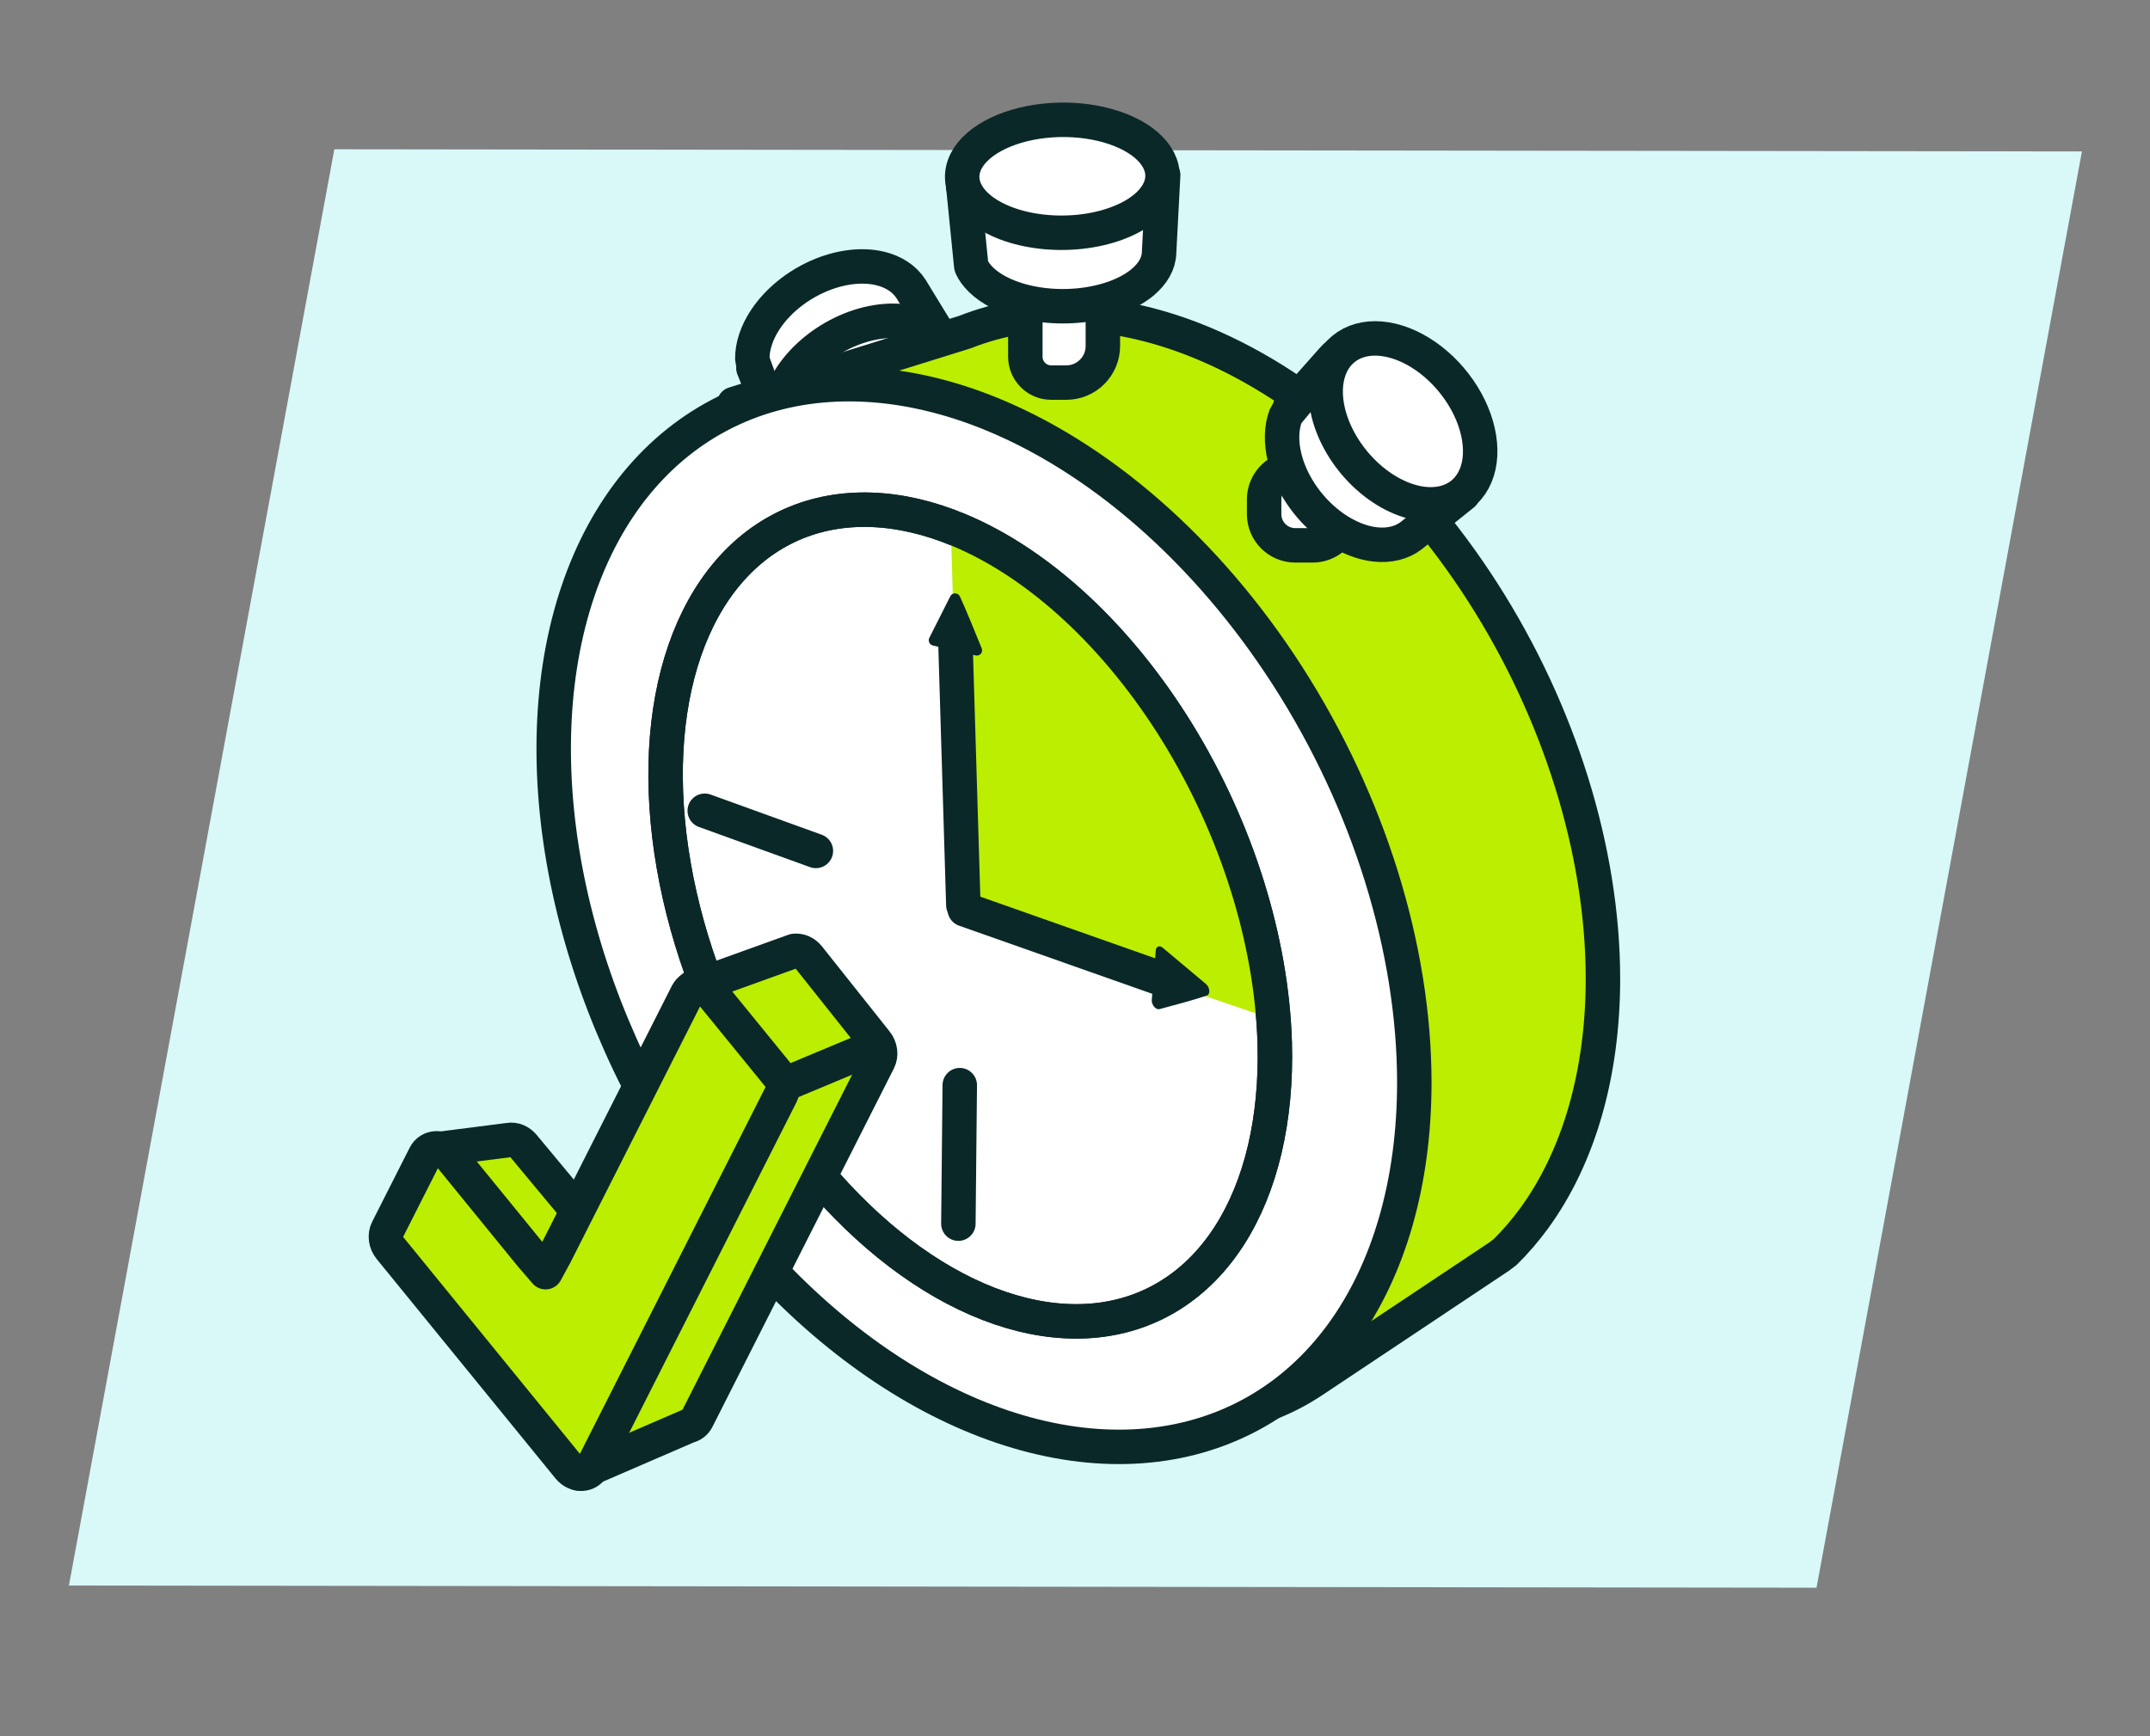<svg width="156" height="126" viewBox="0 0 156 126" fill="none" xmlns="http://www.w3.org/2000/svg">
<rect x="0" y="0" width="156" height="126" fill="#808080" stroke="none"/>
<g clip-path="url(#clip0_4443_16611)">
<path d="M5 115.067L131.803 115.225L151.062 10.989L24.259 10.833L5 115.067Z" fill="#D9F8F8"/>
<path d="M59.338 20.061C60.896 19.371 62.521 19.163 63.859 19.482C64.856 19.721 65.638 20.242 66.108 20.978L68.614 25.082L67.358 24.479C67.36 24.775 67.328 25.082 67.259 25.395C67.044 26.38 66.487 27.387 65.659 28.288C64.83 29.19 63.768 29.946 62.607 30.46C61.445 30.975 60.236 31.225 59.132 31.179C58.815 31.166 58.511 31.127 58.221 31.066L59.453 33.085L58.067 32.648C57.294 32.405 56.674 31.809 56.381 31.028L54.664 26.704L55.398 28.397C55.368 28.223 54.59 26.265 54.587 26.081C54.57 25.144 54.906 24.128 55.552 23.161C56.419 21.866 57.781 20.751 59.338 20.061Z" fill="white" stroke="#0B2828" stroke-width="2.5" stroke-linecap="round" stroke-linejoin="round"/>
<path d="M57.669 28.354C57.271 29.254 57.179 30.147 57.404 30.919C57.628 31.692 58.16 32.308 58.931 32.692C59.702 33.075 60.678 33.207 61.736 33.072C62.794 32.937 63.886 32.541 64.873 31.933C65.861 31.326 66.701 30.534 67.286 29.659C68.07 28.485 68.341 27.244 68.04 26.209C67.739 25.174 66.891 24.429 65.681 24.139C64.778 23.922 63.722 23.97 62.647 24.276C61.571 24.582 60.524 25.133 59.638 25.858C58.752 26.584 58.067 27.453 57.669 28.354Z" fill="#BBEE00" stroke="#0B2828" stroke-width="2.5" stroke-linecap="round" stroke-linejoin="round"/>
<path d="M57.43 27.296C56.752 28.311 56.4 29.377 56.417 30.361C56.435 31.344 56.822 32.2 57.529 32.82C58.236 33.441 59.232 33.798 60.391 33.846C61.55 33.894 62.819 33.631 64.039 33.091C65.258 32.551 66.374 31.758 67.243 30.811C68.112 29.865 68.697 28.808 68.924 27.774C69.15 26.74 69.007 25.776 68.514 25.003C68.021 24.23 67.199 23.684 66.152 23.433C64.748 23.098 63.041 23.316 61.406 24.04C59.771 24.765 58.341 25.935 57.43 27.296Z" fill="white" stroke="#0B2828" stroke-width="2.5" stroke-linecap="round" stroke-linejoin="round"/>
<path d="M107.585 42.98C102.009 34.281 94.449 27.675 86.564 24.611C80.682 22.333 74.933 22.152 70.043 24.09L53.265 29.317L61.703 30.727C60.686 32.152 59.809 33.747 59.093 35.499C56.843 41 56.255 47.784 57.403 54.993C58.551 62.202 61.384 69.513 65.543 76.001C69.702 82.489 75.001 87.862 80.769 91.443C82.429 92.473 84.107 93.336 85.784 94.038L72.662 99.549L81.191 102.214C85.95 103.701 91.126 102.958 95.274 100.193L108.782 91.188L109.21 90.864C109.955 90.126 110.653 89.32 111.296 88.441C114.563 83.972 116.307 77.906 116.307 71.009C116.298 61.758 113.161 51.678 107.585 42.98Z" fill="#BBEE00" stroke="#0B2828" stroke-width="2.5" stroke-linecap="round" stroke-linejoin="round"/>
<path d="M96.276 63.99C94.236 57.431 90.784 51.162 86.354 45.977C81.925 40.792 76.718 36.925 71.392 34.863C64.252 32.099 57.405 32.775 52.357 36.74C47.309 40.706 44.474 47.637 44.474 56.01C44.474 62.256 46.053 68.973 49.012 75.313C51.971 81.652 56.177 87.33 61.098 91.626C66.019 95.922 71.433 98.644 76.657 99.45C81.88 100.254 86.678 99.105 90.444 96.146C94.209 93.189 96.773 88.555 97.811 82.831C98.849 77.107 98.315 70.551 96.276 63.99Z" fill="white" stroke="#0B2828" stroke-width="2.5" stroke-linecap="round" stroke-linejoin="round"/>
<path d="M93.463 49.111C87.608 39.979 79.671 33.043 71.392 29.826C65.217 27.434 59.181 27.244 54.047 29.279C48.913 31.314 44.913 35.482 42.55 41.257C40.188 47.032 39.571 54.155 40.776 61.724C41.981 69.293 44.956 76.969 49.322 83.781C53.689 90.593 59.252 96.235 65.309 99.994C71.365 103.752 77.643 105.46 83.347 104.898C89.053 104.338 93.928 101.534 97.359 96.842C100.789 92.15 102.62 85.781 102.62 78.54C102.611 68.828 99.317 58.244 93.463 49.111Z" fill="white" stroke="#0B2828" stroke-width="2.5" stroke-linecap="round" stroke-linejoin="round"/>
<path d="M85.452 53.205C81.16 46.23 75.46 40.932 69.603 38.475C65.233 36.648 61.009 36.503 57.464 38.057C53.918 39.611 51.211 42.795 49.684 47.206C48.158 51.617 47.881 57.058 48.888 62.839C49.894 68.62 52.14 74.483 55.34 79.686C58.541 84.889 62.553 89.198 66.869 92.07C71.185 94.94 75.611 96.244 79.587 95.816C83.564 95.387 86.912 93.246 89.209 89.662C91.506 86.078 92.648 81.214 92.492 75.683C92.274 68.265 89.743 60.181 85.452 53.205Z" fill="white" stroke="#0B2828" stroke-width="2.5" stroke-linecap="round" stroke-linejoin="round"/>
<path d="M74.397 16.514H80.022V25.112C80.022 26.576 78.833 27.765 77.369 27.765H76.273C75.237 27.765 74.397 26.924 74.397 25.889V16.514Z" fill="white" stroke="#0B2828" stroke-width="2.5" stroke-linecap="round" stroke-linejoin="round"/>
<path d="M78.435 22.153C80.24 21.956 81.838 21.364 82.881 20.507C83.657 19.867 84.081 19.113 84.1 18.341L84.397 12.707L83.588 13.742C83.424 13.517 83.224 13.3 82.987 13.095C82.242 12.451 81.173 11.948 79.915 11.649C78.658 11.35 77.268 11.268 75.922 11.415C74.576 11.562 73.334 11.93 72.352 12.474C72.07 12.63 71.814 12.799 71.584 12.979L71.584 10.887L70.562 11.855C69.993 12.395 69.759 13.13 69.926 13.856L70.471 19.291L70.495 19.368C70.564 19.514 70.648 19.657 70.748 19.798C71.254 20.513 72.126 21.125 73.254 21.557C74.766 22.136 76.63 22.35 78.435 22.153Z" fill="white" stroke="#0B2828" stroke-width="2.5" stroke-linecap="round" stroke-linejoin="round"/>
<path d="M78.402 16.817C80.296 16.61 81.975 15.988 83.07 15.088C83.885 14.416 84.33 13.625 84.35 12.814C84.37 12.003 83.963 11.21 83.181 10.533C82.399 9.857 81.276 9.328 79.956 9.014C78.636 8.7 77.177 8.615 75.764 8.769C74.35 8.923 73.046 9.31 72.016 9.881C70.985 10.451 70.275 11.18 69.975 11.974C69.675 12.768 69.799 13.593 70.331 14.344C70.862 15.094 71.778 15.737 72.962 16.191C74.55 16.799 76.507 17.023 78.402 16.817Z" fill="white" stroke="#0B2828" stroke-width="2.5" stroke-linecap="round" stroke-linejoin="round"/>
<path d="M93.988 39.578H95.239C96.172 39.578 97.01 39.006 97.349 38.137L99.599 32.377L93.395 34.061C92.408 34.329 91.723 35.224 91.723 36.247V37.313C91.723 38.564 92.737 39.578 93.988 39.578Z" fill="white" stroke="#0B2828" stroke-width="2.5" stroke-linecap="round" stroke-linejoin="round"/>
<path d="M95.722 37.429C96.952 38.607 98.41 39.355 99.776 39.509C100.795 39.623 101.708 39.399 102.4 38.867L106.152 35.858L104.765 35.999C104.868 35.721 104.942 35.421 104.984 35.103C105.116 34.104 104.934 32.968 104.461 31.839C103.989 30.709 103.247 29.638 102.329 28.759C101.411 27.881 100.359 27.235 99.306 26.903C99.002 26.807 98.703 26.74 98.411 26.699L100.255 25.219L98.803 25.159C97.993 25.125 97.208 25.474 96.666 26.11L93.583 29.593L94.848 28.25C94.761 28.404 93.364 29.981 93.298 30.153C92.964 31.028 92.935 32.097 93.214 33.226C93.589 34.74 94.491 36.251 95.722 37.429Z" fill="white" stroke="#0B2828" stroke-width="2.5" stroke-linecap="round" stroke-linejoin="round"/>
<path d="M97.973 32.078C98.56 33.061 99.358 33.935 100.265 34.588C101.173 35.242 102.149 35.645 103.072 35.748C104.308 35.886 105.36 35.474 105.995 34.603C106.629 33.731 106.796 32.472 106.457 31.102C106.204 30.08 105.684 29.05 104.961 28.143C104.239 27.236 103.346 26.492 102.397 26.006C101.448 25.519 100.485 25.312 99.63 25.411C98.774 25.509 98.065 25.908 97.591 26.558C97.118 27.208 96.901 28.079 96.969 29.062C97.037 30.044 97.387 31.094 97.973 32.078Z" fill="#BBEE00" stroke="#0B2828" stroke-width="2.5" stroke-linecap="round" stroke-linejoin="round"/>
<path d="M99.018 34.389C100.31 35.626 101.841 36.411 103.276 36.573C104.345 36.692 105.304 36.458 106.03 35.898C106.757 35.339 107.218 34.481 107.357 33.432C107.495 32.383 107.304 31.19 106.808 30.004C106.312 28.819 105.533 27.694 104.57 26.771C103.606 25.849 102.502 25.17 101.395 24.822C100.289 24.474 99.231 24.471 98.355 24.814C97.479 25.157 96.824 25.83 96.474 26.749C96.123 27.668 96.092 28.791 96.385 29.976C96.78 31.565 97.727 33.152 99.018 34.389Z" fill="white" stroke="#0B2828" stroke-width="2.5" stroke-linecap="round" stroke-linejoin="round"/>
<path d="M84.667 53.503C80.588 47.111 74.524 41.272 68.999 38.499L69.782 66.239L91.944 73.825C91.251 67.003 88.69 59.81 84.667 53.503Z" fill="#BBEE00"/>
<path d="M69.639 78.752L69.538 88.803" stroke="#0B2828" stroke-width="2.5" stroke-linecap="round" stroke-linejoin="round"/>
<path d="M59.199 61.754L51.134 58.838" stroke="#0B2828" stroke-width="2.5" stroke-linecap="round" stroke-linejoin="round"/>
<path d="M85.452 53.205C81.16 46.23 75.46 40.932 69.603 38.475C65.233 36.648 61.009 36.503 57.464 38.057C53.918 39.611 51.211 42.795 49.684 47.206C48.158 51.617 47.881 57.058 48.888 62.839C49.894 68.62 52.14 74.483 55.34 79.686C58.541 84.889 62.553 89.198 66.869 92.07C71.185 94.94 75.611 96.244 79.587 95.816C83.564 95.387 86.912 93.246 89.209 89.662C91.506 86.078 92.648 81.214 92.492 75.683C92.274 68.265 89.743 60.181 85.452 53.205Z" stroke="#0B2828" stroke-width="2.5" stroke-linecap="round" stroke-linejoin="round"/>
<path d="M69.331 46.849L69.898 65.681" stroke="#0B2828" stroke-width="2.5" stroke-linecap="round" stroke-linejoin="round"/>
<path d="M84.41 71.081L69.999 65.998" stroke="#0B2828" stroke-width="2.5" stroke-linecap="round" stroke-linejoin="round"/>
<path d="M68.954 43.269L67.429 46.291C67.316 46.516 67.448 46.792 67.696 46.849L70.79 47.567C71.094 47.638 71.347 47.342 71.23 47.051C70.834 46.07 70.101 44.27 69.653 43.294C69.516 42.996 69.099 42.981 68.954 43.269Z" fill="#0B2828"/>
<path d="M87.495 71.404L84.367 68.781C84.134 68.586 83.884 68.678 83.861 68.967L83.571 72.568C83.543 72.922 83.863 73.305 84.129 73.235C85.028 72.999 86.676 72.555 87.563 72.252C87.834 72.16 87.793 71.654 87.495 71.404Z" fill="#0B2828"/>
<path d="M49.935 103.491L41.992 106.925L32.998 89.017C32.942 88.903 32.902 88.783 32.88 88.66L31.322 83.45L36.919 82.736C37.301 82.665 37.711 82.833 37.986 83.171L43.455 89.749C44.028 90.453 45.029 90.308 45.263 89.488L50.299 71.65L57.638 69.008C58.007 68.96 58.393 69.129 58.656 69.451L63.561 75.622C63.881 76.015 63.955 76.558 63.745 76.973L50.577 102.988C50.445 103.25 50.212 103.432 49.934 103.49L49.935 103.491Z" fill="#BBEE00" stroke="#0B2828" stroke-width="2.5" stroke-linecap="round" stroke-linejoin="round"/>
<path d="M41.274 106.504L28.303 90.583C27.982 90.19 27.909 89.647 28.118 89.232L30.838 83.86C31.174 83.195 32.059 83.158 32.572 83.788L38.545 91.119L39.586 92.325L40.28 91.047L49.858 72.119C50.195 71.453 51.079 71.416 51.593 72.047L56.497 78.067C56.818 78.46 56.891 79.003 56.681 79.417L43.009 106.432C42.672 107.098 41.788 107.135 41.274 106.504Z" fill="#BBEE00" stroke="#0B2828" stroke-width="2.5" stroke-linecap="round" stroke-linejoin="round"/>
<path d="M57.113 78.609L63.446 75.964L57.113 78.609Z" fill="#BBEE00"/>
<path d="M57.113 78.609L63.446 75.964" stroke="#0B2828" stroke-width="2.5" stroke-linecap="round" stroke-linejoin="round"/>
</g>
<defs>
<clipPath id="clip0_4443_16611">
<rect width="155" height="125" fill="white" transform="translate(0.5 0.833)"/>
</clipPath>
</defs>
</svg>
